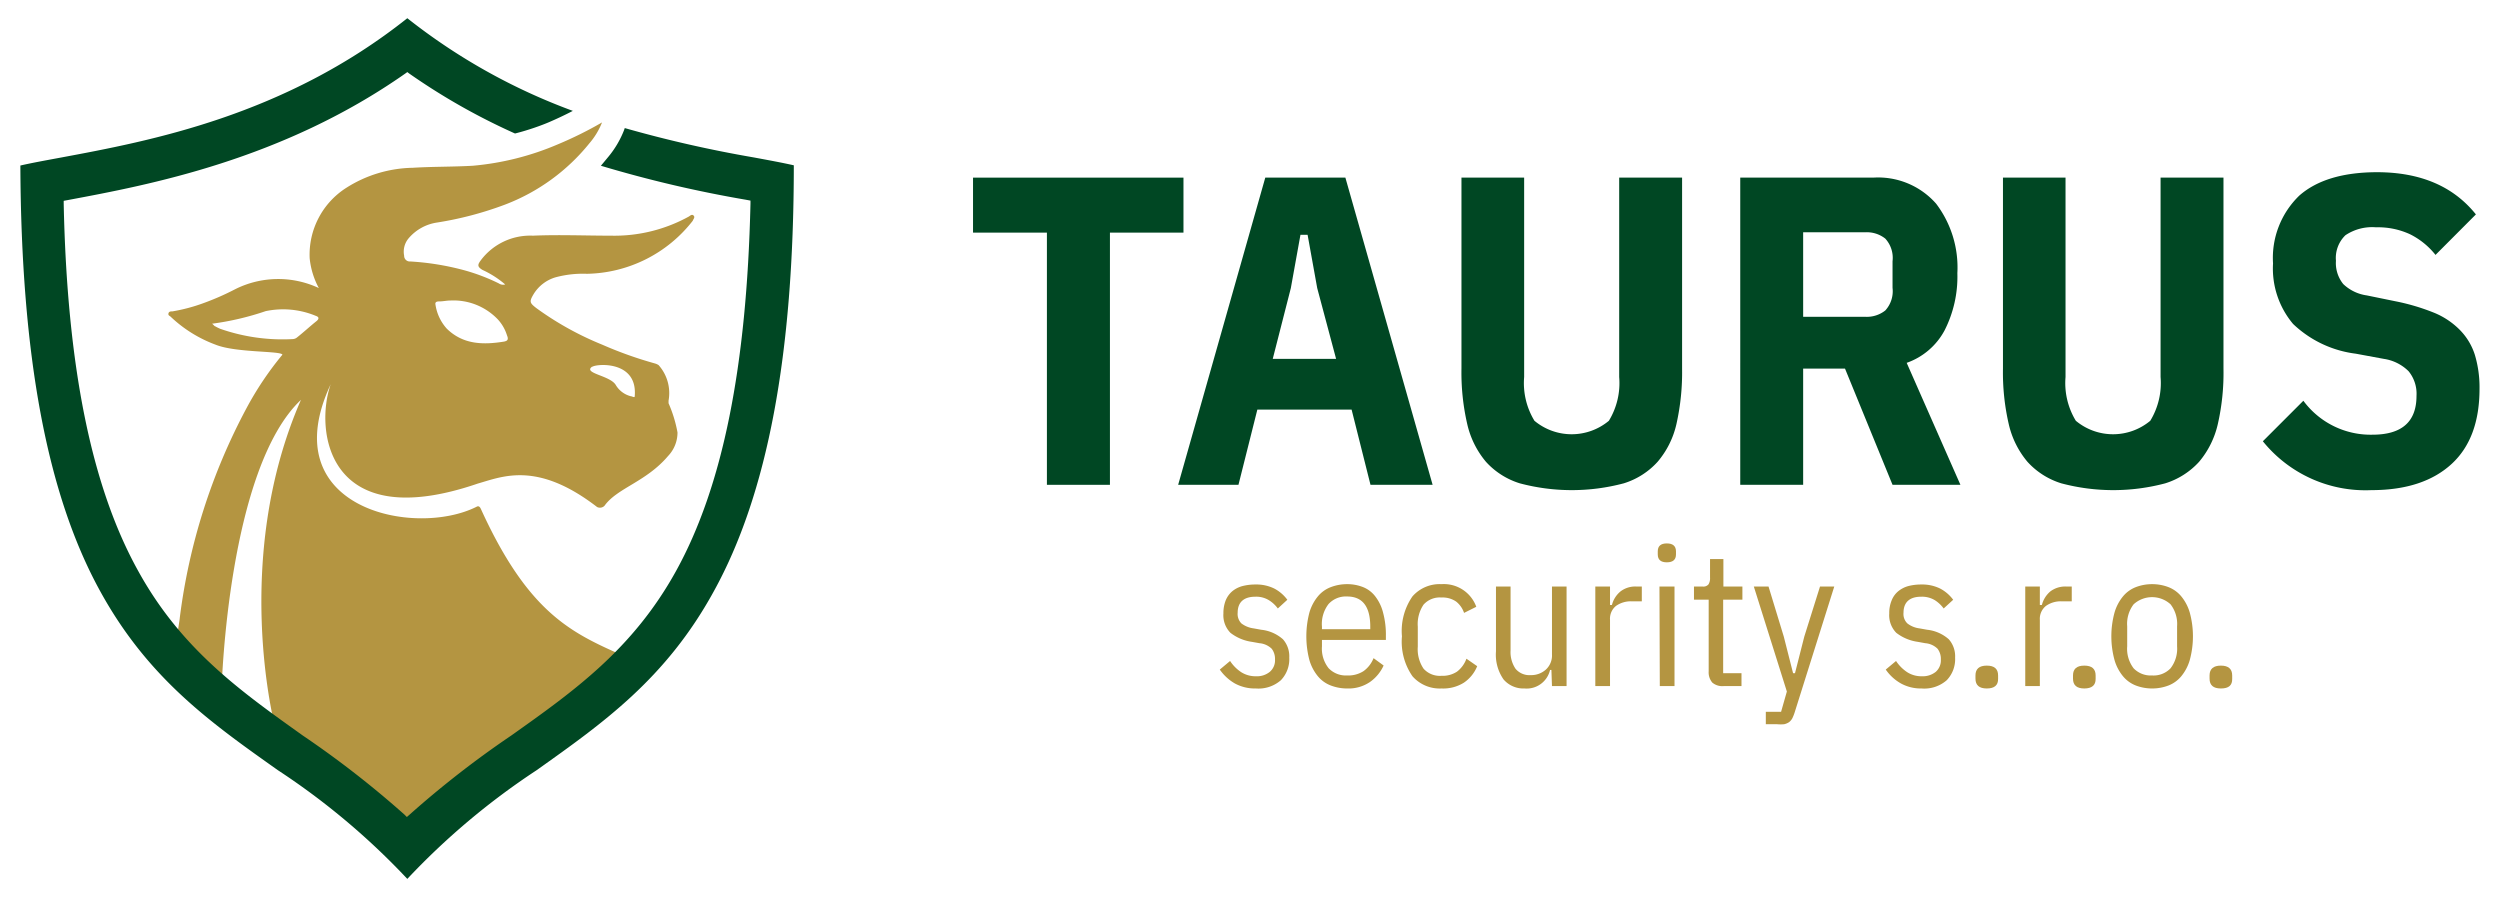 <svg xmlns="http://www.w3.org/2000/svg" viewBox="0 0 220.96 79.29"><defs><style>.cls-1,.cls-2{fill:#b49541;}.cls-1,.cls-4{fill-rule:evenodd;}.cls-3,.cls-4{fill:#004723;}</style></defs><g id="hlavicka"><path class="cls-1" d="M61.31,19.06c-.15-.16-.3,0-.43.08A13.62,13.62,0,0,1,54,20.83c-2.3,0-4.6-.1-6.9,0A5.46,5.46,0,0,0,42.5,23c-.27.37-.36.56.15.86a8.59,8.59,0,0,1,2,1.28.66.66,0,0,1-.56-.09,17.22,17.22,0,0,0-2.9-1.12,23.42,23.42,0,0,0-4.92-.82.5.5,0,0,1-.55-.51,1.83,1.83,0,0,1,.39-1.53,4.08,4.08,0,0,1,2.51-1.4,30.49,30.49,0,0,0,6-1.58,17.64,17.64,0,0,0,7.47-5.42,6.45,6.45,0,0,0,1.12-1.85,33.39,33.39,0,0,1-3.89,1.93,24.52,24.52,0,0,1-7.54,1.9c-1.77.1-3.54.07-5.31.18a11.28,11.28,0,0,0-5.83,1.75,7,7,0,0,0-3.27,6.25,7,7,0,0,0,.81,2.63,8.48,8.48,0,0,0-7.43.12,23.09,23.09,0,0,1-2.79,1.22,15.27,15.27,0,0,1-2.71.72c-.14,0-.32,0-.36.18s.09.2.18.28a11.62,11.62,0,0,0,4,2.49c1.79.72,5.81.53,5.89.88a28.45,28.45,0,0,0-3.18,4.74A53.33,53.33,0,0,0,15.89,54.6c0,.21-.7,4.38-.7,4.38A42.48,42.48,0,0,0,22,64.9,125,125,0,0,1,35.74,75.17c.29.26.45.27.75,0A122.68,122.68,0,0,1,49.55,65c3.53-2.45,5.33-2.67,7.84-6-5.65-2.7-10-3.3-14.88-14-.07-.16-.18-.32-.37-.22-5.48,2.78-18.06.18-12.91-10.82-1.41,4-.39,13.37,13,8.78,2.2-.63,5.26-2,10.54,2.07a.56.56,0,0,0,.66-.11c1.12-1.57,3.67-2.1,5.62-4.4a3,3,0,0,0,.83-2.08,11.62,11.62,0,0,0-.79-2.58l0-.23a3.72,3.72,0,0,0-.88-3.14,1.22,1.22,0,0,0-.34-.15,34.76,34.76,0,0,1-4.65-1.66,27.3,27.3,0,0,1-5.79-3.21c-.63-.48-.66-.59-.27-1.25a3.4,3.4,0,0,1,1.94-1.49,9.28,9.28,0,0,1,2.78-.31,12.13,12.13,0,0,0,9.35-4.69C61.28,19.35,61.45,19.22,61.31,19.06ZM24.3,64.2l-4.7-3.6s.57-19.19,7-25.26C20.43,49.46,24.3,64.2,24.3,64.2ZM28,28.36c-.59.47-1.16,1-1.73,1.45a.64.64,0,0,1-.39.16,16.68,16.68,0,0,1-6.42-.91,4.51,4.51,0,0,1-.44-.22c-.05,0-.09-.07-.27-.23a24.59,24.59,0,0,0,4.73-1.11,7.53,7.53,0,0,1,4.44.42C28.16,28,28.24,28.14,28,28.36Zm16.62,1.82c-1.87.31-3.67.3-5.13-1.13a4.05,4.05,0,0,1-1-2.12c-.06-.26.15-.29.34-.29.34,0,.64-.08,1-.08A5.42,5.42,0,0,1,44,28.23a3.69,3.69,0,0,1,.81,1.41C44.92,29.9,44.94,30.12,44.58,30.18Zm7.75,2.23h0s.76-.49,0,0c.38-.26,4-.55,3.73,2.61,0,.17-.23,0-.35,0a2.16,2.16,0,0,1-1.33-1C53.91,33.18,51.51,33,52.33,32.41Z"/><path class="cls-2" d="M111,60.85a3.7,3.7,0,0,1-1.87-.45,4.13,4.13,0,0,1-1.32-1.22l.91-.76a3.44,3.44,0,0,0,1,1,2.35,2.35,0,0,0,1.29.35,1.79,1.79,0,0,0,1.22-.39,1.33,1.33,0,0,0,.46-1.1,1.47,1.47,0,0,0-.29-.94,1.76,1.76,0,0,0-1.08-.49l-.67-.12a4,4,0,0,1-1.9-.8,2.22,2.22,0,0,1-.62-1.71,3.07,3.07,0,0,1,.2-1.15,2.11,2.11,0,0,1,.58-.81,2.4,2.4,0,0,1,.9-.46,4.56,4.56,0,0,1,1.14-.14,3.61,3.61,0,0,1,1.66.35,3.4,3.4,0,0,1,1.17,1l-.84.77a2.81,2.81,0,0,0-.77-.72,2.14,2.14,0,0,0-1.22-.32c-1,0-1.56.47-1.56,1.42a1.19,1.19,0,0,0,.33.94,2.27,2.27,0,0,0,1.09.44l.66.12a3.44,3.44,0,0,1,1.92.84,2.26,2.26,0,0,1,.56,1.62,2.68,2.68,0,0,1-.74,2A3,3,0,0,1,111,60.85Z"/><path class="cls-2" d="M119.06,60.85a4,4,0,0,1-1.43-.26,2.74,2.74,0,0,1-1.15-.82,4,4,0,0,1-.75-1.43,8.3,8.3,0,0,1,0-4.2,4,4,0,0,1,.75-1.43,2.74,2.74,0,0,1,1.15-.82,4,4,0,0,1,1.43-.26,3.8,3.8,0,0,1,1.41.26,2.54,2.54,0,0,1,1.08.82,3.89,3.89,0,0,1,.69,1.43,7.55,7.55,0,0,1,.25,2.1v.32h-5.65v.57a2.77,2.77,0,0,0,.59,1.93,2.1,2.1,0,0,0,1.63.64,2.5,2.5,0,0,0,1.45-.38,2.57,2.57,0,0,0,.89-1.15l.89.65a3.6,3.6,0,0,1-1.21,1.46A3.37,3.37,0,0,1,119.06,60.85Zm0-8.13a2.07,2.07,0,0,0-1.64.67,2.89,2.89,0,0,0-.58,2v.22h4.27v-.22C121.11,53.6,120.42,52.72,119.06,52.72Z"/><path class="cls-2" d="M127.41,60.85a3.2,3.2,0,0,1-2.57-1.08,5.35,5.35,0,0,1-.93-3.53,5.35,5.35,0,0,1,.93-3.53,3.2,3.2,0,0,1,2.57-1.08,3.05,3.05,0,0,1,3.07,2l-1.08.54a2.15,2.15,0,0,0-.7-1,2.1,2.1,0,0,0-1.29-.36,1.93,1.93,0,0,0-1.59.63,3.06,3.06,0,0,0-.51,1.94v1.78a3.06,3.06,0,0,0,.51,1.94,1.93,1.93,0,0,0,1.59.63,2.31,2.31,0,0,0,1.37-.37,2.53,2.53,0,0,0,.83-1.14l.95.66a3.22,3.22,0,0,1-1.18,1.46A3.43,3.43,0,0,1,127.41,60.85Z"/><path class="cls-2" d="M137.12,59.21H137a2.12,2.12,0,0,1-2.26,1.64,2.31,2.31,0,0,1-1.85-.8,3.81,3.81,0,0,1-.67-2.48V51.84h1.29v5.65a2.62,2.62,0,0,0,.44,1.62,1.6,1.6,0,0,0,1.34.56,1.94,1.94,0,0,0,1.33-.48,1.69,1.69,0,0,0,.55-1.35v-6h1.29v8.8h-1.29Z"/><path class="cls-2" d="M141,60.64v-8.8h1.3v1.63h.17a2.27,2.27,0,0,1,.76-1.2,2.13,2.13,0,0,1,1.4-.43h.48v1.31h-.85a2.26,2.26,0,0,0-1.44.41,1.45,1.45,0,0,0-.52,1.23v5.85Z"/><path class="cls-2" d="M147.32,49.7c-.53,0-.8-.23-.8-.7v-.27c0-.47.27-.7.8-.7s.81.23.81.7V49C148.13,49.47,147.86,49.7,147.32,49.7Zm-.65,2.14H148v8.8h-1.3Z"/><path class="cls-2" d="M152.34,60.64a1.37,1.37,0,0,1-1-.31,1.4,1.4,0,0,1-.32-1V53h-1.3V51.84h.77a.58.58,0,0,0,.52-.2,1.05,1.05,0,0,0,.13-.59V49.41h1.18v2.43H154V53h-1.7V59.5h1.62v1.14Z"/><path class="cls-2" d="M160.86,51.84h1.26L158.64,62.9a4,4,0,0,1-.22.57,1.07,1.07,0,0,1-.3.36,1.3,1.3,0,0,1-.43.18,3.44,3.44,0,0,1-.62,0h-1V62.91h1.35l.51-1.79-2.92-9.28h1.3l1.35,4.43.82,3.23h.17l.82-3.23Z"/><path class="cls-2" d="M169.84,60.85A3.65,3.65,0,0,1,168,60.4a4.06,4.06,0,0,1-1.33-1.22l.91-.76a3.47,3.47,0,0,0,1,1,2.32,2.32,0,0,0,1.29.35,1.82,1.82,0,0,0,1.22-.39,1.35,1.35,0,0,0,.45-1.1,1.47,1.47,0,0,0-.29-.94,1.73,1.73,0,0,0-1.08-.49l-.66-.12a4,4,0,0,1-1.91-.8,2.22,2.22,0,0,1-.62-1.71,2.88,2.88,0,0,1,.21-1.15,2,2,0,0,1,.58-.81,2.43,2.43,0,0,1,.89-.46,4.56,4.56,0,0,1,1.14-.14,3.61,3.61,0,0,1,1.66.35,3.4,3.4,0,0,1,1.17,1l-.84.77a2.92,2.92,0,0,0-.76-.72,2.2,2.2,0,0,0-1.23-.32c-1,0-1.56.47-1.56,1.42a1.16,1.16,0,0,0,.34.94,2.18,2.18,0,0,0,1.08.44l.67.12a3.44,3.44,0,0,1,1.91.84,2.26,2.26,0,0,1,.56,1.62,2.68,2.68,0,0,1-.74,2A3,3,0,0,1,169.84,60.85Z"/><path class="cls-2" d="M175.6,60.85c-.67,0-1-.29-1-.87V59.7c0-.58.33-.87,1-.87s1,.29,1,.87V60C176.61,60.56,176.28,60.85,175.6,60.85Z"/><path class="cls-2" d="M179,60.64v-8.8h1.29v1.63h.18a2.32,2.32,0,0,1,.75-1.2,2.18,2.18,0,0,1,1.41-.43h.48v1.31h-.85a2.26,2.26,0,0,0-1.44.41,1.46,1.46,0,0,0-.53,1.23v5.85Z"/><path class="cls-2" d="M184.22,60.85c-.67,0-1-.29-1-.87V59.7c0-.58.33-.87,1-.87s1,.29,1,.87V60C185.23,60.56,184.89,60.85,184.22,60.85Z"/><path class="cls-2" d="M190.21,60.85a4,4,0,0,1-1.43-.26,2.78,2.78,0,0,1-1.14-.82,4,4,0,0,1-.75-1.43,8,8,0,0,1,0-4.2,4,4,0,0,1,.75-1.43,2.78,2.78,0,0,1,1.14-.82,4,4,0,0,1,1.43-.26,4,4,0,0,1,1.44.26,2.78,2.78,0,0,1,1.14.82,4,4,0,0,1,.75,1.43,8,8,0,0,1,0,4.2,4,4,0,0,1-.75,1.43,2.78,2.78,0,0,1-1.14.82A4,4,0,0,1,190.21,60.85Zm0-1.15a2.08,2.08,0,0,0,1.63-.63,2.83,2.83,0,0,0,.58-1.94V55.35a2.83,2.83,0,0,0-.58-1.94,2.42,2.42,0,0,0-3.26,0,2.83,2.83,0,0,0-.57,1.94v1.78a2.83,2.83,0,0,0,.57,1.94A2.1,2.1,0,0,0,190.21,59.7Z"/><path class="cls-2" d="M196.29,60.85c-.67,0-1-.29-1-.87V59.7c0-.58.34-.87,1-.87s1,.29,1,.87V60C197.3,60.56,197,60.85,196.29,60.85Z"/><path class="cls-3" d="M98.1,20.56V42.85H92.53V20.56H86V15.7H104.6v4.86Z"/><path class="cls-3" d="M121.13,42.85l-1.67-6.65h-8.33l-1.67,6.65h-5.33l7.7-27.15h7.08l7.71,27.15Zm-4.71-17.39-.85-4.71h-.63l-.85,4.71-1.6,6.26h5.6Z"/><path class="cls-3" d="M134.71,15.7V33.32a6.41,6.41,0,0,0,.91,3.87,5.14,5.14,0,0,0,6.58,0,6.41,6.41,0,0,0,.91-3.87V15.7h5.56V32.58a20.88,20.88,0,0,1-.5,4.9,7.8,7.8,0,0,1-1.66,3.33,6.68,6.68,0,0,1-3,1.91,17.86,17.86,0,0,1-9.18,0,6.71,6.71,0,0,1-3-1.91,7.9,7.9,0,0,1-1.65-3.33,20.31,20.31,0,0,1-.51-4.9V15.7Z"/><path class="cls-3" d="M159.37,42.85h-5.56V15.7h11.75A6.82,6.82,0,0,1,171.12,18,9.33,9.33,0,0,1,173,24.14a10.46,10.46,0,0,1-1.13,5.06,6.08,6.08,0,0,1-3.35,2.87l4.75,10.78h-6l-4.2-10.27h-3.7ZM164.86,28a2.63,2.63,0,0,0,1.77-.56,2.52,2.52,0,0,0,.64-2V23.09a2.52,2.52,0,0,0-.64-2,2.63,2.63,0,0,0-1.77-.56h-5.49V28Z"/><path class="cls-3" d="M182.56,15.7V33.32a6.41,6.41,0,0,0,.91,3.87,5.14,5.14,0,0,0,6.58,0,6.41,6.41,0,0,0,.91-3.87V15.7h5.56V32.58a20.36,20.36,0,0,1-.5,4.9,7.9,7.9,0,0,1-1.65,3.33,6.76,6.76,0,0,1-3,1.91,17.86,17.86,0,0,1-9.18,0,6.71,6.71,0,0,1-3-1.91,7.9,7.9,0,0,1-1.65-3.33,20.31,20.31,0,0,1-.51-4.9V15.7Z"/><path class="cls-3" d="M209.6,43.32A11.65,11.65,0,0,1,200,39l3.58-3.58a7.39,7.39,0,0,0,6.11,3c2.6,0,3.89-1.15,3.89-3.43a3.14,3.14,0,0,0-.7-2.18,3.91,3.91,0,0,0-2.18-1.09l-2.49-.46a9.77,9.77,0,0,1-5.54-2.63,7.61,7.61,0,0,1-1.77-5.35,7.65,7.65,0,0,1,2.33-6q2.34-2.05,6.85-2.06,5.76,0,8.75,3.73l-3.57,3.58A6.65,6.65,0,0,0,213,20.7a6.75,6.75,0,0,0-3-.61,4.24,4.24,0,0,0-2.7.7,2.79,2.79,0,0,0-.84,2.26,2.94,2.94,0,0,0,.65,2.06,3.76,3.76,0,0,0,2.08,1l2.49.51a18.9,18.9,0,0,1,3.4,1,6.82,6.82,0,0,1,2.33,1.54,5.49,5.49,0,0,1,1.33,2.21,10,10,0,0,1,.41,3c0,2.9-.82,5.12-2.46,6.63S212.71,43.32,209.6,43.32Z"/><path class="cls-4" d="M36,77.68a63.27,63.27,0,0,0-11.43-9.6C18.67,63.9,13.12,60,8.87,52.28c-4.74-8.59-7-20.9-7.07-37.65,1-.23,2.21-.45,3.56-.7C13.25,12.46,25.15,10.24,36,1.61A53.11,53.11,0,0,0,50.63,9.8c-.79.41-1.46.72-2.11,1s-1.81.7-3,1A56.78,56.78,0,0,1,36.17,6.5L36,6.37l-.18.13C24.91,14.15,13.11,16.35,6.06,17.67l-.43.08V18c.3,14.37,2.45,25,6.56,32.42C16,57.36,21.23,61.06,26.75,65a86.22,86.22,0,0,1,9,7l.21.21L36.2,72a86.22,86.22,0,0,1,9-7c5.51-3.91,10.72-7.6,14.55-14.53C63.88,43,66,32.39,66.33,18v-.27l-.43-.08a108.1,108.1,0,0,1-12.79-3l.59-.71a8.57,8.57,0,0,0,1.45-2.42l.07-.2a108.92,108.92,0,0,0,11.38,2.59c1.35.25,2.54.47,3.56.7,0,16.75-2.33,29.06-7.07,37.65C58.85,60,53.3,63.9,47.42,68.08A63.66,63.66,0,0,0,36,77.68Z"/></g></svg>